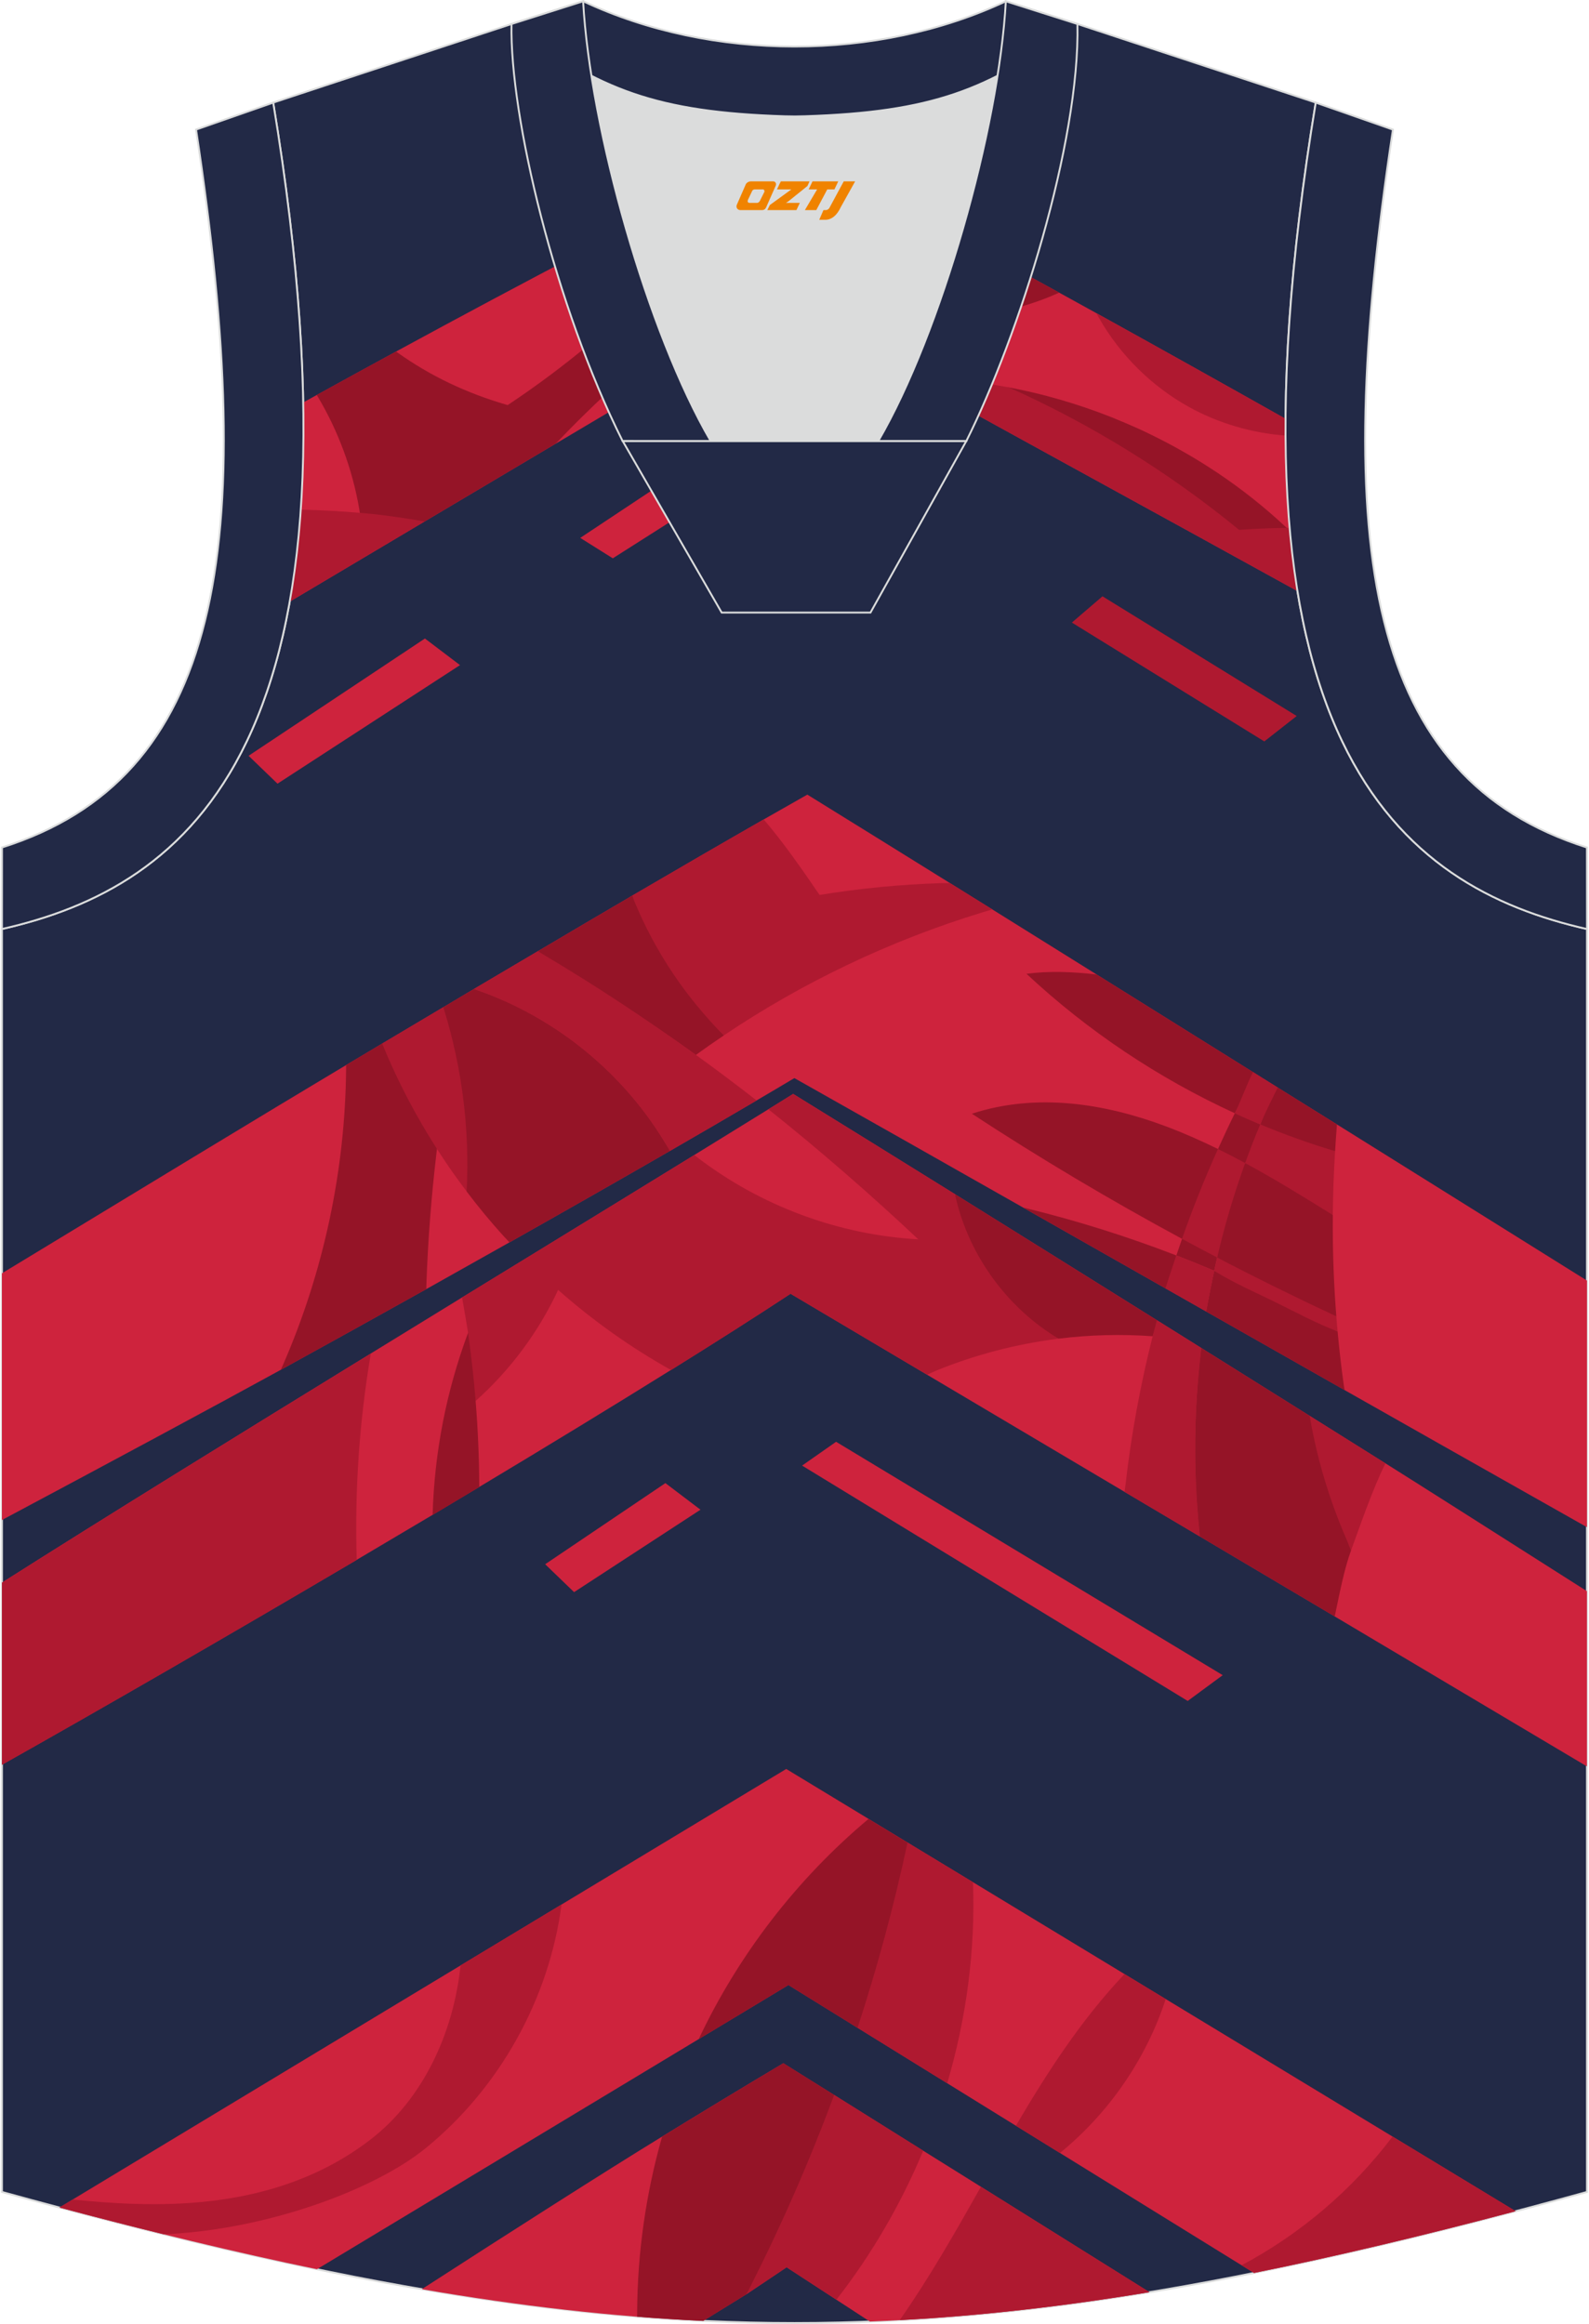 <?xml version="1.0" encoding="utf-8"?>
<!-- Generator: Adobe Illustrator 24.0.1, SVG Export Plug-In . SVG Version: 6.00 Build 0)  -->
<svg xmlns="http://www.w3.org/2000/svg" xmlns:xlink="http://www.w3.org/1999/xlink" version="1.1" id="图层_1" x="0px" y="0px" width="376px" height="550px" viewBox="0 0 375.9 550.56" enable-background="new 0 0 375.9 550.56" xml:space="preserve">
<g>
	
		<path fill-rule="evenodd" clip-rule="evenodd" fill="#222946" stroke="#DBDCDC" stroke-width="0.446" stroke-miterlimit="22.926" d="   M187.84,27.62c-32.54-0.77-44.06-4.9-66.92-21.93L64.47,24.31C89.56,176.65,44.14,210.14,0.22,220.09v299.2   c75.09,20.69,131.41,31.05,187.72,31.05s112.64-10.35,187.72-31.05v-299.2c-43.92-9.96-89.33-43.45-64.25-195.79L254.96,5.68   C232.11,22.73,220.37,26.84,187.84,27.62z"/>
	<g>
		<path fill-rule="evenodd" clip-rule="evenodd" fill="#CE233D" d="M296.79,538.48c-38.45-23.78-80.55-49.8-110.28-68.21    L74.83,537.6c-19.1-3.95-39.27-8.83-61-14.62c57.37-34.65,114.77-69.27,172.16-103.9c57.59,34.93,115.19,69.85,172.78,104.77    C336.67,529.7,316.18,534.57,296.79,538.48z"/>
		<path fill-rule="evenodd" clip-rule="evenodd" fill="#AF1930" d="M296.79,538.48l-2.94-1.82c13.94-7.41,26.24-17.89,35.76-30.49    l29.16,17.68C336.67,529.7,316.18,534.57,296.79,538.48z"/>
		<path fill-rule="evenodd" clip-rule="evenodd" fill="#AF1930" d="M250.82,510.06l-10.43-6.45c7.47-12.74,15.47-25.06,25.51-35.71    l0.21-0.23l9.77,5.93C271.24,487.8,262.41,500.62,250.82,510.06z"/>
		<path fill-rule="evenodd" clip-rule="evenodd" fill="#AF1930" d="M224.12,493.55c-8.01-4.95-15.71-9.72-22.95-14.2    c4.55-13.66,10.19-29.22,13.19-43.06l15.87,9.62C230.82,462,228.67,478.12,224.12,493.55z"/>
		<path fill-rule="evenodd" clip-rule="evenodd" fill="#AF1930" d="M13.83,522.98l3.12-1.89c18.04,1.78,47.16,3.68,70.38-14.07    c12.65-9.66,19.85-25.44,21.52-41.39v-0.01l23.92-14.43l0,0c-2.93,22.38-14.7,43.5-32.22,57.76c-12.15,9.87-37.74,19.35-62,20.37    C30.53,527.35,22.3,525.24,13.83,522.98z"/>
		<path fill-rule="evenodd" clip-rule="evenodd" fill="#CE233D" d="M232.11,518.06l39.92,24.97c-23.05,3.81-44.78,6.13-66.23,6.96    l-19.72-12.85l-9.53,6.39l-10.23,6.31c-21.53-1.01-43.4-3.51-66.66-7.51c21.42-13.84,43.27-27.79,56.91-36.15    c9.54-5.86,19.12-11.67,28.73-17.39l12.02,7.51l21.1,13.21L232.11,518.06z"/>
		<path fill-rule="evenodd" clip-rule="evenodd" fill="#AF1930" d="M232.11,518.06l39.92,24.97c-20.52,3.39-40,5.6-59.16,6.63    C219.89,539.63,226.02,528.86,232.11,518.06z"/>
		<path fill-rule="evenodd" clip-rule="evenodd" fill="#AF1930" d="M197.87,544.82l-11.78-7.68l-9.53,6.39    c4.82-17.05,9.24-31.85,20.78-47.23l0,0l21.1,13.21C213.18,522.13,206.26,534.05,197.87,544.82z"/>
		<path fill-rule="evenodd" clip-rule="evenodd" fill="#CE233D" d="M225.95,282.9c15.22,9.47,31.44,19.61,47.84,29.86    c3.49,2.19,7,4.38,10.5,6.57l25.67,16.08c6.06,3.81,12.06,7.56,17.96,11.26c6.48,4.05,27.07,17.15,47.73,30.29v41.51l-61.3-36.45    L283.96,364l-17.8-10.55l-46.88-27.81l-32.27-19.14c-8.18,5.38-17.78,11.5-28.32,18.06h-0.01c-13.86,8.64-29.35,18.08-45.42,27.72    c-3.66,2.2-7.35,4.4-11.05,6.61c-5.97,3.55-11.98,7.12-17.98,10.66c-30.55,18.02-60.87,35.5-84.02,48.53v-43.15    c24.44-15.52,55.93-34.96,87.36-54.27l21.69-13.32l14.88-9.12c14.23-8.72,27.84-17.06,40.07-24.59    c6.21-3.83,12.06-7.44,17.48-10.79l5.94-3.69C199.18,266.28,212.15,274.32,225.95,282.9z"/>
		<path fill-rule="evenodd" clip-rule="evenodd" fill="#AF1930" d="M84.25,369.57c-30.55,18.02-60.87,35.5-84.02,48.53v-43.15    c24.44-15.52,55.93-34.96,87.36-54.27C84.86,336.82,83.75,353.22,84.25,369.57z"/>
		<path fill-rule="evenodd" clip-rule="evenodd" fill="#951427" d="M113.28,352.3c-3.66,2.2-7.35,4.4-11.05,6.61    c0.41-14.71,3.25-29.34,8.39-43.14c0.94,1.01,1.66,2.58,1.82,3.88c0.52,4.08,0.83,8.52-0.02,12.26v0.01    C112.97,338.7,113.26,345.5,113.28,352.3z"/>
		<path fill-rule="evenodd" clip-rule="evenodd" fill="#AF1930" d="M309.97,335.42c6.06,3.8,12.06,7.56,17.96,11.26l0,0    c-3.06,6.12-5.96,14.65-8.16,20.66C312.97,357.09,309.32,345.94,309.97,335.42z"/>
		<path fill-rule="evenodd" clip-rule="evenodd" fill="#951427" d="M226.03,282.95c15.2,9.46,31.39,19.58,47.76,29.82l0.5,0.31    c-0.67,1.43-1.34,2.86-1.5,3.49c-7.43-0.54-14.91-0.34-22.3,0.57c-1.41-0.84-4.12-1.23-5.44-2.2    c-10.08-7.44-20.79-17.27-19.21-31.2C225.85,283.66,225.92,283.36,226.03,282.95z"/>
		<path fill-rule="evenodd" clip-rule="evenodd" fill="#CE233D" d="M259.53,230.87c12.43,7.76,25.08,15.65,37.59,23.47l5.12,3.2    l14.24,8.87c9.73,6.06,35.67,22.29,59.18,36.97v58.42c-23.22-13.12-48.3-27.3-57.43-32.49c-10.72-6.08-21.71-12.32-32.71-18.57    l-9.61-5.46c-11.45-6.5-22.81-12.97-33.83-19.21c0,0,0-0.01-0.01-0.01c-19.77-11.22-38.36-21.75-54.15-30.65    c-2.84,1.69-5.83,3.47-8.96,5.3c-6.36,3.74-13.25,7.76-20.55,11.97c-11.81,6.82-24.67,14.14-38,21.66    c-6.48,3.66-13.07,7.36-19.69,11.07c-11.48,6.42-23.08,12.85-34.45,19.11c-14.41,7.93-42,22.76-66.06,35.59v-58.45    c29.87-18.13,63.96-38.85,81.53-49.34c2.83-1.68,5.68-3.39,8.53-5.09l14.48-8.61l7.24-4.31c5.09-3.01,10.14-6.01,15.14-8.95    c7.64-4.53,15.12-8.93,22.36-13.17c11.09-6.49,21.59-12.58,31.11-18.03c3.61-2.06,7.08-4.04,10.39-5.91    c10.44,6.45,21.8,13.51,33.72,20.92l10.1,6.28L259.53,230.87z"/>
		<path fill-rule="evenodd" clip-rule="evenodd" fill="#951427" d="M318.27,329.34l-0.05-0.03c-10.72-6.08-21.71-12.32-32.71-18.57    l-0.07-0.04c0.58-3.16,1.37-7.13,1.91-9.64c10,4.23,19.77,9.04,29.24,14.37c0.4,4.3,0.89,8.59,1.49,12.88    C318.1,328.41,318.17,328.81,318.27,329.34z"/>
		<path fill-rule="evenodd" clip-rule="evenodd" fill="#951427" d="M259.53,230.87c12.43,7.76,25.08,15.65,37.59,23.47l0.5,0.31    c-1.75,2.92-4.11,6.52-5.37,9.09c-18.07-8.29-34.82-19.47-49.35-33.04C248.36,229.98,253.94,230.22,259.53,230.87z"/>
		<path fill-rule="evenodd" clip-rule="evenodd" fill="#AF1930" d="M148.76,212.62l0.73-0.43c11.09-6.49,21.59-12.58,31.11-18.03    l0.05-0.03c4.54,5.27,8.91,11.55,13.24,17.89c9.54-1.56,19.18-2.49,28.84-2.8c0.21-0.01,1.02-0.01,2.04-0.02l10.04,6.25l0,0    c-1.03,0.31-1.98,0.59-2.32,0.69c-21.7,6.62-42.43,16.48-61.26,29.14C162.37,236.43,153.58,225.94,148.76,212.62z"/>
		<path fill-rule="evenodd" clip-rule="evenodd" fill="#951427" d="M126.82,225.55l0.31-0.18c7.64-4.53,15.12-8.93,22.36-13.17    l0.05-0.03c0.22,0.63,0.41,1.18,0.48,1.35c4.88,11.84,12.14,22.71,21.21,31.77c-2.25,1.51-4.46,3.05-6.65,4.64    C152.84,241.41,139.36,232.97,126.82,225.55z"/>
		<path fill-rule="evenodd" clip-rule="evenodd" fill="#AF1930" d="M178.98,260.71L178.98,260.71c-6.36,3.74-13.26,7.76-20.55,11.97    l-0.05,0.03c-0.55-1.01-1.16-2.11-1.46-2.6c-10-16.33-25.78-29.08-43.86-35.44l-1.06-0.36c5.09-3.01,10.14-6.01,15.14-8.95    l0.03-0.02c0.53,0.33,1.02,0.64,1.21,0.75c12.42,7.38,24.5,15.34,36.22,23.83c4.47,3.22,8.87,6.53,13.23,9.9L178.98,260.71z"/>
		<path fill-rule="evenodd" clip-rule="evenodd" fill="#951427" d="M158.43,272.67l-0.01,0.01c-11.81,6.81-24.66,14.14-37.98,21.65    c-0.59-0.62-1.19-1.25-1.43-1.52c-3.07-3.39-5.98-6.91-8.73-10.55c-1.56-8.53-1.52-14.2-2.36-21.24    c-0.86-7.19-1.42-15.23-3.42-22.25l0.26-0.15l7.24-4.31l0.01-0.01l0.57,0.2c18.88,6.51,35.3,19.99,45.32,37.26L158.43,272.67z"/>
		<path fill-rule="evenodd" clip-rule="evenodd" fill="#951427" d="M100.75,305.4l-0.02,0.01c-11.48,6.42-23.08,12.85-34.45,19.11    l-0.01,0.01c0.24-0.53,0.43-0.95,0.47-1.06c9.64-22.07,14.78-46.11,15-70.19v-0.96l0,0c2.83-1.68,5.68-3.39,8.53-5.09l0.4-0.24    c3.75,8.83,7.09,14.98,12.77,23.79c-0.03,0.29-0.24,1.98-0.28,2.27c-1.24,10.45-2.05,20.94-2.41,31.45    C100.76,304.63,100.75,305,100.75,305.4z"/>
		<path fill-rule="evenodd" clip-rule="evenodd" fill="#CE233D" d="M307.07,139.99l-0.34-0.18h-0.07    c-7.94-4.37-15.93-8.79-23.99-13.22c-23.17-12.72-46.41-25.48-67.41-37.05c-10.63-5.85-20.7-11.39-29.87-16.46    c-15.29,9.04-33.98,20.14-53.98,32.02h-0.01l-31.05,18.44l-31.97,19.01c2.37-13.33,3.53-28.93,3.19-47.19l3.21-1.78    c6.24-3.44,12.52-6.89,18.79-10.3c30.84-16.78,61.48-32.85,85.27-44.48h0.01c2.79-1.37,5.48-2.67,8.06-3.9    c18.16,9.54,40.3,21.52,63.72,34.42c2.92,1.6,5.84,3.22,8.79,4.85c14.79,8.19,29.95,16.66,44.82,25.04    C304.15,114.69,305.15,128.2,307.07,139.99z"/>
		<path fill-rule="evenodd" clip-rule="evenodd" fill="#AF1930" d="M259.45,74.18c14.79,8.19,29.94,16.66,44.81,25.04    c-0.01,1.33-0.02,2.66-0.01,3.97c-7.97-0.59-15.82-2.89-22.82-6.75c-8.88-4.91-16.35-12.32-21.37-21.14    C259.97,75.14,259.72,74.68,259.45,74.18z"/>
		<path fill-rule="evenodd" clip-rule="evenodd" fill="#951427" d="M131.37,105.11l-31.01,18.42l-2.87,1.7    c-3.93-0.78-8.31-1.64-12.21-1.98c-0.17-0.89-0.3-1.89-0.45-2.78c-1.62-9.36-4.98-18.42-9.84-26.56l-0.2-0.34    c6.24-3.44,12.52-6.89,18.79-10.29l0.5,0.36c7.52,5.33,16,9.47,25.93,12.33c22.74-15.11,42.68-34.42,58.49-56.67l0.36-0.5h0.01    c2.79-1.37,5.48-2.67,8.06-3.9c18.16,9.54,40.29,21.52,63.72,34.42c-0.44,0.2-0.83,0.37-0.96,0.43    c-14.79,6.43-31.51,7.01-46.75,1.56l-21.43-7.65c-18.03,11.56-34.67,25.27-49.46,40.76C131.98,104.5,131.7,104.78,131.37,105.11z"/>
		<polygon fill-rule="evenodd" clip-rule="evenodd" fill="#CE233D" points="65.49,185.66 108.72,157.57 100.41,151.27 58.64,179.05       "/>
		<polygon fill-rule="evenodd" clip-rule="evenodd" fill="#CE233D" points="144.91,132.27 187.66,105.09 214.98,121.44     222.62,115.9 186.92,94.41 137.2,127.43   "/>
		<polygon fill-rule="evenodd" clip-rule="evenodd" fill="#AF1930" points="253.65,147.49 260.9,141.27 306.91,169.63     299.23,175.65   "/>
		<path fill-rule="evenodd" clip-rule="evenodd" fill="#951427" d="M304.56,125.07v0.41l-11.28,1.21    c-14.02-13.05-38.71-26.75-54.88-34.86c-0.04-0.02,0.08-0.05,0.31-0.05c1.53,0.29,3.05,0.61,4.58,0.95    c1.5,0.33,3.01,0.71,4.51,1.1c0.01,0,0.02,0.01,0.02,0.01c2.02,0.53,4.03,1.11,6.02,1.74c4.17,1.31,8.28,2.82,12.3,4.55    c0.97,0.41,1.93,0.83,2.9,1.26c0.96,0.43,1.9,0.88,2.85,1.34c2.1,1.01,4.18,2.08,6.24,3.21c1.36,0.75,2.72,1.53,4.06,2.32    c0.67,0.4,1.34,0.8,2,1.21c1.33,0.83,2.63,1.67,3.93,2.53c5.75,3.85,11.2,8.17,16.26,12.91    C304.44,124.95,304.5,125.01,304.56,125.07z"/>
		<path fill-rule="evenodd" clip-rule="evenodd" fill="#AF1930" d="M294.7,275.53c-0.42,4.52-1.28,8.3-2.45,12.31    c-1.01,3.46-2.87,6.82-4.18,10.07c-1.53-0.49-3.36-1.1-4.83-1.88c-1.3-0.69-2.24-1.44-3.5-2.54c0.91-5.83,4.96-16.47,8.52-21.28    c1.04,0.28,2.41,0.69,3.32,1.16C292.81,274,293.58,274.6,294.7,275.53z"/>
		<path fill-rule="evenodd" clip-rule="evenodd" fill="#951427" d="M288.07,297.91c-0.25,1.05-0.48,2.09-0.71,3.15    c-2.97-1.27-5.95-2.48-8.96-3.64c0.44-1.32,0.88-2.62,1.34-3.93C282.51,294.99,285.28,296.46,288.07,297.91z"/>
		<path fill-rule="evenodd" clip-rule="evenodd" fill="#AF1930" d="M316,272.71c-0.32,5.04-0.5,10.09-0.54,15.14    c-4-1.36-8.31-4.19-12.31-6.56c-2.92-1.73-5.53-3.28-8.45-5.76c0.32-1.74,0.61-3.11,1.22-4.65c0.59-1.52,1.26-3.09,2.36-4.52    c3.23,0.87,5.09,1.6,7.58,2.51C309.26,270.13,312.55,271.07,316,272.71z"/>
		<path fill-rule="evenodd" clip-rule="evenodd" fill="#AF1930" d="M316.59,315.43c-5.14-1.97-9.84-4.53-14.72-6.93    c-4.87-2.39-9.62-4.42-14.51-7.44c0.23-1.06,0.46-2.1,0.71-3.15c4.92,1.44,8.29,3.21,12.22,5.17c5.46,2.72,11.16,5.26,16,8.76    C316.39,313.03,316.49,314.23,316.59,315.43z"/>
		<polygon fill-rule="evenodd" clip-rule="evenodd" fill="#CE233D" points="135.74,377.19 165.68,357.66 157.37,351.36     128.89,370.58   "/>
		<polygon fill-rule="evenodd" clip-rule="evenodd" fill="#CE233D" points="189.75,347.21 197.8,341.57 289.38,396.86     281.09,402.97   "/>
		<path fill-rule="evenodd" clip-rule="evenodd" fill="#AF1930" d="M100.33,123.54l-31.95,18.99c1.19-6.67,2.07-13.93,2.62-21.79    c4.87,0.11,9.55,0.37,14,0.76C90.09,121.88,95.73,122.75,100.33,123.54z"/>
		<path fill-rule="evenodd" clip-rule="evenodd" fill="#AF1930" d="M306.64,139.79c-7.94-4.37-15.92-8.78-23.97-13.21    c-23.17-12.72-46.41-25.48-67.41-37.04h0.51c7.69,0.05,15.35,0.8,22.91,2.23h0.02c19.58,8.77,37.97,20.15,54.56,33.76l0,0l0,0    h0.01c3.75-0.27,7.52-0.43,11.28-0.47l0.67-0.01c0.46,5.19,1.06,10.1,1.81,14.74H306.64z"/>
		<path fill-rule="evenodd" clip-rule="evenodd" fill="#AF1930" d="M90.29,247.22l14.47-8.61l0,0l0.17,0.54    c4.3,13.9,6.12,28.56,5.36,43.1c-7.85-10.33-14.52-21.87-19.52-33.84C90.69,248.23,90.49,247.74,90.29,247.22z"/>
		<path fill-rule="evenodd" clip-rule="evenodd" fill="#951427" d="M301.96,257.36l0.28,0.18l14.2,8.85    c-0.17,2.1-0.35,4.74-0.44,6.33c-6.02-1.81-11.94-3.93-17.73-6.34C299.38,263.7,300.69,260.16,301.96,257.36z"/>
		<path fill-rule="evenodd" clip-rule="evenodd" fill="#AF1930" d="M296.55,253.98l0.57,0.36l5.12,3.2l0.17,0.1    c-1.36,2.76-3.08,6.18-4.14,8.73c-2.03-0.84-4.04-1.71-6.02-2.63C293.66,260.86,295.04,256.99,296.55,253.98z"/>
		<path fill-rule="evenodd" clip-rule="evenodd" fill="#951427" d="M298.27,266.37c-1.28,3.02-2.47,6.08-3.57,9.17    c-2.12-1.15-4.26-2.27-6.44-3.32c1.28-2.85,2.6-5.68,3.99-8.48C294.24,264.65,296.24,265.53,298.27,266.37z"/>
		<path fill-rule="evenodd" clip-rule="evenodd" fill="#951427" d="M316.29,311.84c-9.51-4.42-18.92-9.06-28.22-13.92    c1.76-7.59,3.97-15.06,6.63-22.38c7.07,3.83,13.93,8.06,20.76,12.31C315.39,295.86,315.66,303.85,316.29,311.84z"/>
		<path fill-rule="evenodd" clip-rule="evenodd" fill="#951427" d="M276.28,305.49l-0.37-0.21c-11.44-6.5-22.8-12.96-33.81-19.2    l0.94,0.22c12,2.94,23.82,6.67,35.35,11.12L276.28,305.49z"/>
		<path fill-rule="evenodd" clip-rule="evenodd" fill="#AF1930" d="M285.48,310.72l-9.57-5.44l-0.1-0.06    c0.81-2.55,1.89-5.75,2.59-7.8c3.01,1.16,5.99,2.37,8.96,3.64C286.78,303.76,286.03,307.63,285.48,310.72z"/>
		<path fill-rule="evenodd" clip-rule="evenodd" fill="#951427" d="M288.26,272.21c-3.15,6.96-5.99,14.07-8.52,21.28    c-17.01-9.18-33.62-19.07-49.78-29.64c15.33-5.01,31.49-2.46,46.12,3.05C280.23,268.46,284.28,270.26,288.26,272.21z"/>
		<path fill-rule="evenodd" clip-rule="evenodd" fill="#AF1930" d="M273.79,312.77L273.79,312.77c3.49,2.2,7,4.38,10.5,6.58    l-0.14,1.18c-1.61,13.94-1.74,28.06-0.34,42.02c0.02,0.17,0.11,0.77,0.23,1.51l-0.07-0.04l-17.8-10.55l-0.04-0.02    c0.11-0.83,0.2-1.48,0.22-1.67c1.35-11.86,3.51-23.62,6.43-35.2c0.26-1.01,0.52-2.01,0.79-3.01L273.79,312.77z"/>
		<path fill-rule="evenodd" clip-rule="evenodd" fill="#951427" d="M284.29,319.34L284.29,319.34l25.68,16.08l0.02,0.01    c0.17,1.02,0.33,1.94,0.39,2.26c1.76,9.27,4.55,18.33,8.32,26.98c0.17,0.39,0.89,2.28,1.07,2.67c-1.65,4.48-2.78,10.53-3.86,15.61    l-1.55-0.92l-30.39-18.02l-0.01-0.01l-0.17-1.78c-1.38-13.91-1.22-27.97,0.39-41.86L284.29,319.34z"/>
		<path fill-rule="evenodd" clip-rule="evenodd" fill="#AF1930" d="M225.95,282.9l0.02,0.01c0.1,0.46,0.18,0.86,0.21,0.99    c3.24,13.71,12.23,26.01,24.32,33.24c-10.05,1.26-19.94,3.85-29.3,7.7c-0.27,0.11-1.02,0.46-1.84,0.84l-0.06-0.03l-32.27-19.14    c-8.18,5.38-17.78,11.5-28.32,18.06h-0.01l0,0c-9.55-5.34-18.52-11.72-26.74-18.98l-0.5-0.44l0.5,0.44    c-4.64,9.98-11.33,18.99-19.54,26.31c-0.43-5.39-1.04-10.79-1.8-16.14c-0.3-2.05-0.91-5.54-1.41-8.37l0.06-0.04l14.88-9.12    c14.23-8.72,27.84-17.06,40.07-24.59l0.01-0.01c0.32,0.26,0.61,0.49,0.71,0.57c14.99,11.49,33.47,18.37,52.33,19.41    c-10.97-10.35-23.62-21.36-35.5-30.81l5.86-3.64C199.18,266.28,212.15,274.32,225.95,282.9z"/>
		<path fill-rule="evenodd" clip-rule="evenodd" fill="#951427" d="M202.88,480.41l-16.37-10.13l-21.26,12.82    c9.44-20.02,23.27-37.96,40.23-52.18l0,0l9.24,5.6C211.56,451.34,207.6,465.99,202.88,480.41z"/>
		<path fill-rule="evenodd" clip-rule="evenodd" fill="#951427" d="M176.56,543.53l-10.23,6.31c-5.2-0.24-10.41-0.57-15.66-0.99    l0.01-1.14c0.07-14.02,2.07-28.04,5.91-41.53l0,0c9.54-5.86,19.12-11.67,28.73-17.39l12.02,7.51l0,0    C191.36,512.43,184.42,528.21,176.56,543.53z"/>
	</g>
	<path fill-rule="evenodd" clip-rule="evenodd" fill="#DBDCDC" d="M168.12,104.51c-12.28-21.06-23.67-57.45-28.27-86.54   c12.37,6.3,25.23,8.94,45.86,9.59c1.82,0.06,2.86,0.05,4.7-0.01c20.49-0.66,33.31-3.31,45.63-9.58c-4.6,29.09-16,65.48-28.27,86.54   H168.12L168.12,104.51L168.12,104.51z"/>
	
		<path fill-rule="evenodd" clip-rule="evenodd" fill="#222946" stroke="#DBDCDC" stroke-width="0.446" stroke-miterlimit="22.926" d="   M238.01,0.3l15.98,5.08l0.72,0.23l-1.06,1.07c-19.67,14.66-33.2,19.89-63.24,20.86c-1.84,0.06-2.88,0.06-4.69,0.01   c-30.53-0.96-44.05-6.29-64.13-21.36l-0.48-0.54l0.86-0.3l15.91-5.06C168.32,14.6,207.57,14.6,238.01,0.3z"/>
	
		<path fill-rule="evenodd" clip-rule="evenodd" fill="#222946" stroke="#DBDCDC" stroke-width="0.446" stroke-miterlimit="22.926" d="   M64.47,24.31C89.56,176.65,44.14,210.14,0.22,220.09l0.01-19.32c51.6-16.3,61.2-69.79,45.97-170.07L64.47,24.31z"/>
	
		<path fill-rule="evenodd" clip-rule="evenodd" fill="#222946" stroke="#DBDCDC" stroke-width="0.446" stroke-miterlimit="22.926" d="   M168.12,104.51C153.18,78.89,139.54,30.56,137.88,0.3l-16.96,5.39c-0.46,21.72,10.36,66.98,26.32,98.81L168.12,104.51   L168.12,104.51L168.12,104.51L168.12,104.51L168.12,104.51z M254.97,5.69L238.01,0.3c-1.67,30.26-15.31,78.58-30.24,104.21h20.79   h0.08C241.12,79.57,255.57,33.76,254.97,5.69z"/>
	
		<polygon fill-rule="evenodd" clip-rule="evenodd" fill="#222946" stroke="#DBDCDC" stroke-width="0.446" stroke-miterlimit="22.926" points="   147.27,104.51 228.63,104.51 205.95,145.12 170.7,145.12  "/>
	
		<path fill-rule="evenodd" clip-rule="evenodd" fill="#222946" stroke="#DBDCDC" stroke-width="0.446" stroke-miterlimit="22.926" d="   M311.42,24.31c-25.08,152.34,20.33,185.83,64.25,195.79l-0.02-19.32c-51.6-16.3-61.19-69.79-45.95-170.07L311.42,24.31z"/>
	
</g>
<g>
	<path fill="#F08300" d="M199.61,42.97l-3.4,6.3c-0.2,0.3-0.5,0.5-0.8,0.5h-0.6l-1,2.3h1.2c2,0.1,3.2-1.5,3.9-3L202.31,42.97h-2.5L199.61,42.97z"/>
	<polygon fill="#F08300" points="192.41,42.97 ,198.31,42.97 ,197.41,44.87 ,195.71,44.87 ,193.11,49.77 ,190.41,49.77 ,193.31,44.87 ,191.31,44.87 ,192.21,42.97"/>
	<polygon fill="#F08300" points="186.41,48.07 ,185.91,48.07 ,186.41,47.77 ,191.01,44.07 ,191.51,42.97 ,184.71,42.97 ,184.41,43.57 ,183.81,44.87 ,186.61,44.87 ,187.21,44.87 ,182.11,48.57    ,181.51,49.77 ,188.11,49.77 ,188.41,49.77 ,189.21,48.07"/>
	<path fill="#F08300" d="M182.91,42.97H177.61C177.11,42.97,176.61,43.27,176.41,43.67L174.31,48.47C174.01,49.07,174.41,49.77,175.11,49.77h5.2c0.4,0,0.7-0.2,0.9-0.6L183.51,43.97C183.71,43.47,183.41,42.97,182.91,42.97z M180.81,45.47L179.71,47.67C179.51,47.97,179.21,48.07,179.11,48.07l-1.8,0C177.11,48.07,176.71,47.97,176.91,47.37l1-2.1c0.1-0.3,0.4-0.4,0.7-0.4h1.9   C180.71,44.87,180.91,45.17,180.81,45.47z"/>
</g>
</svg>